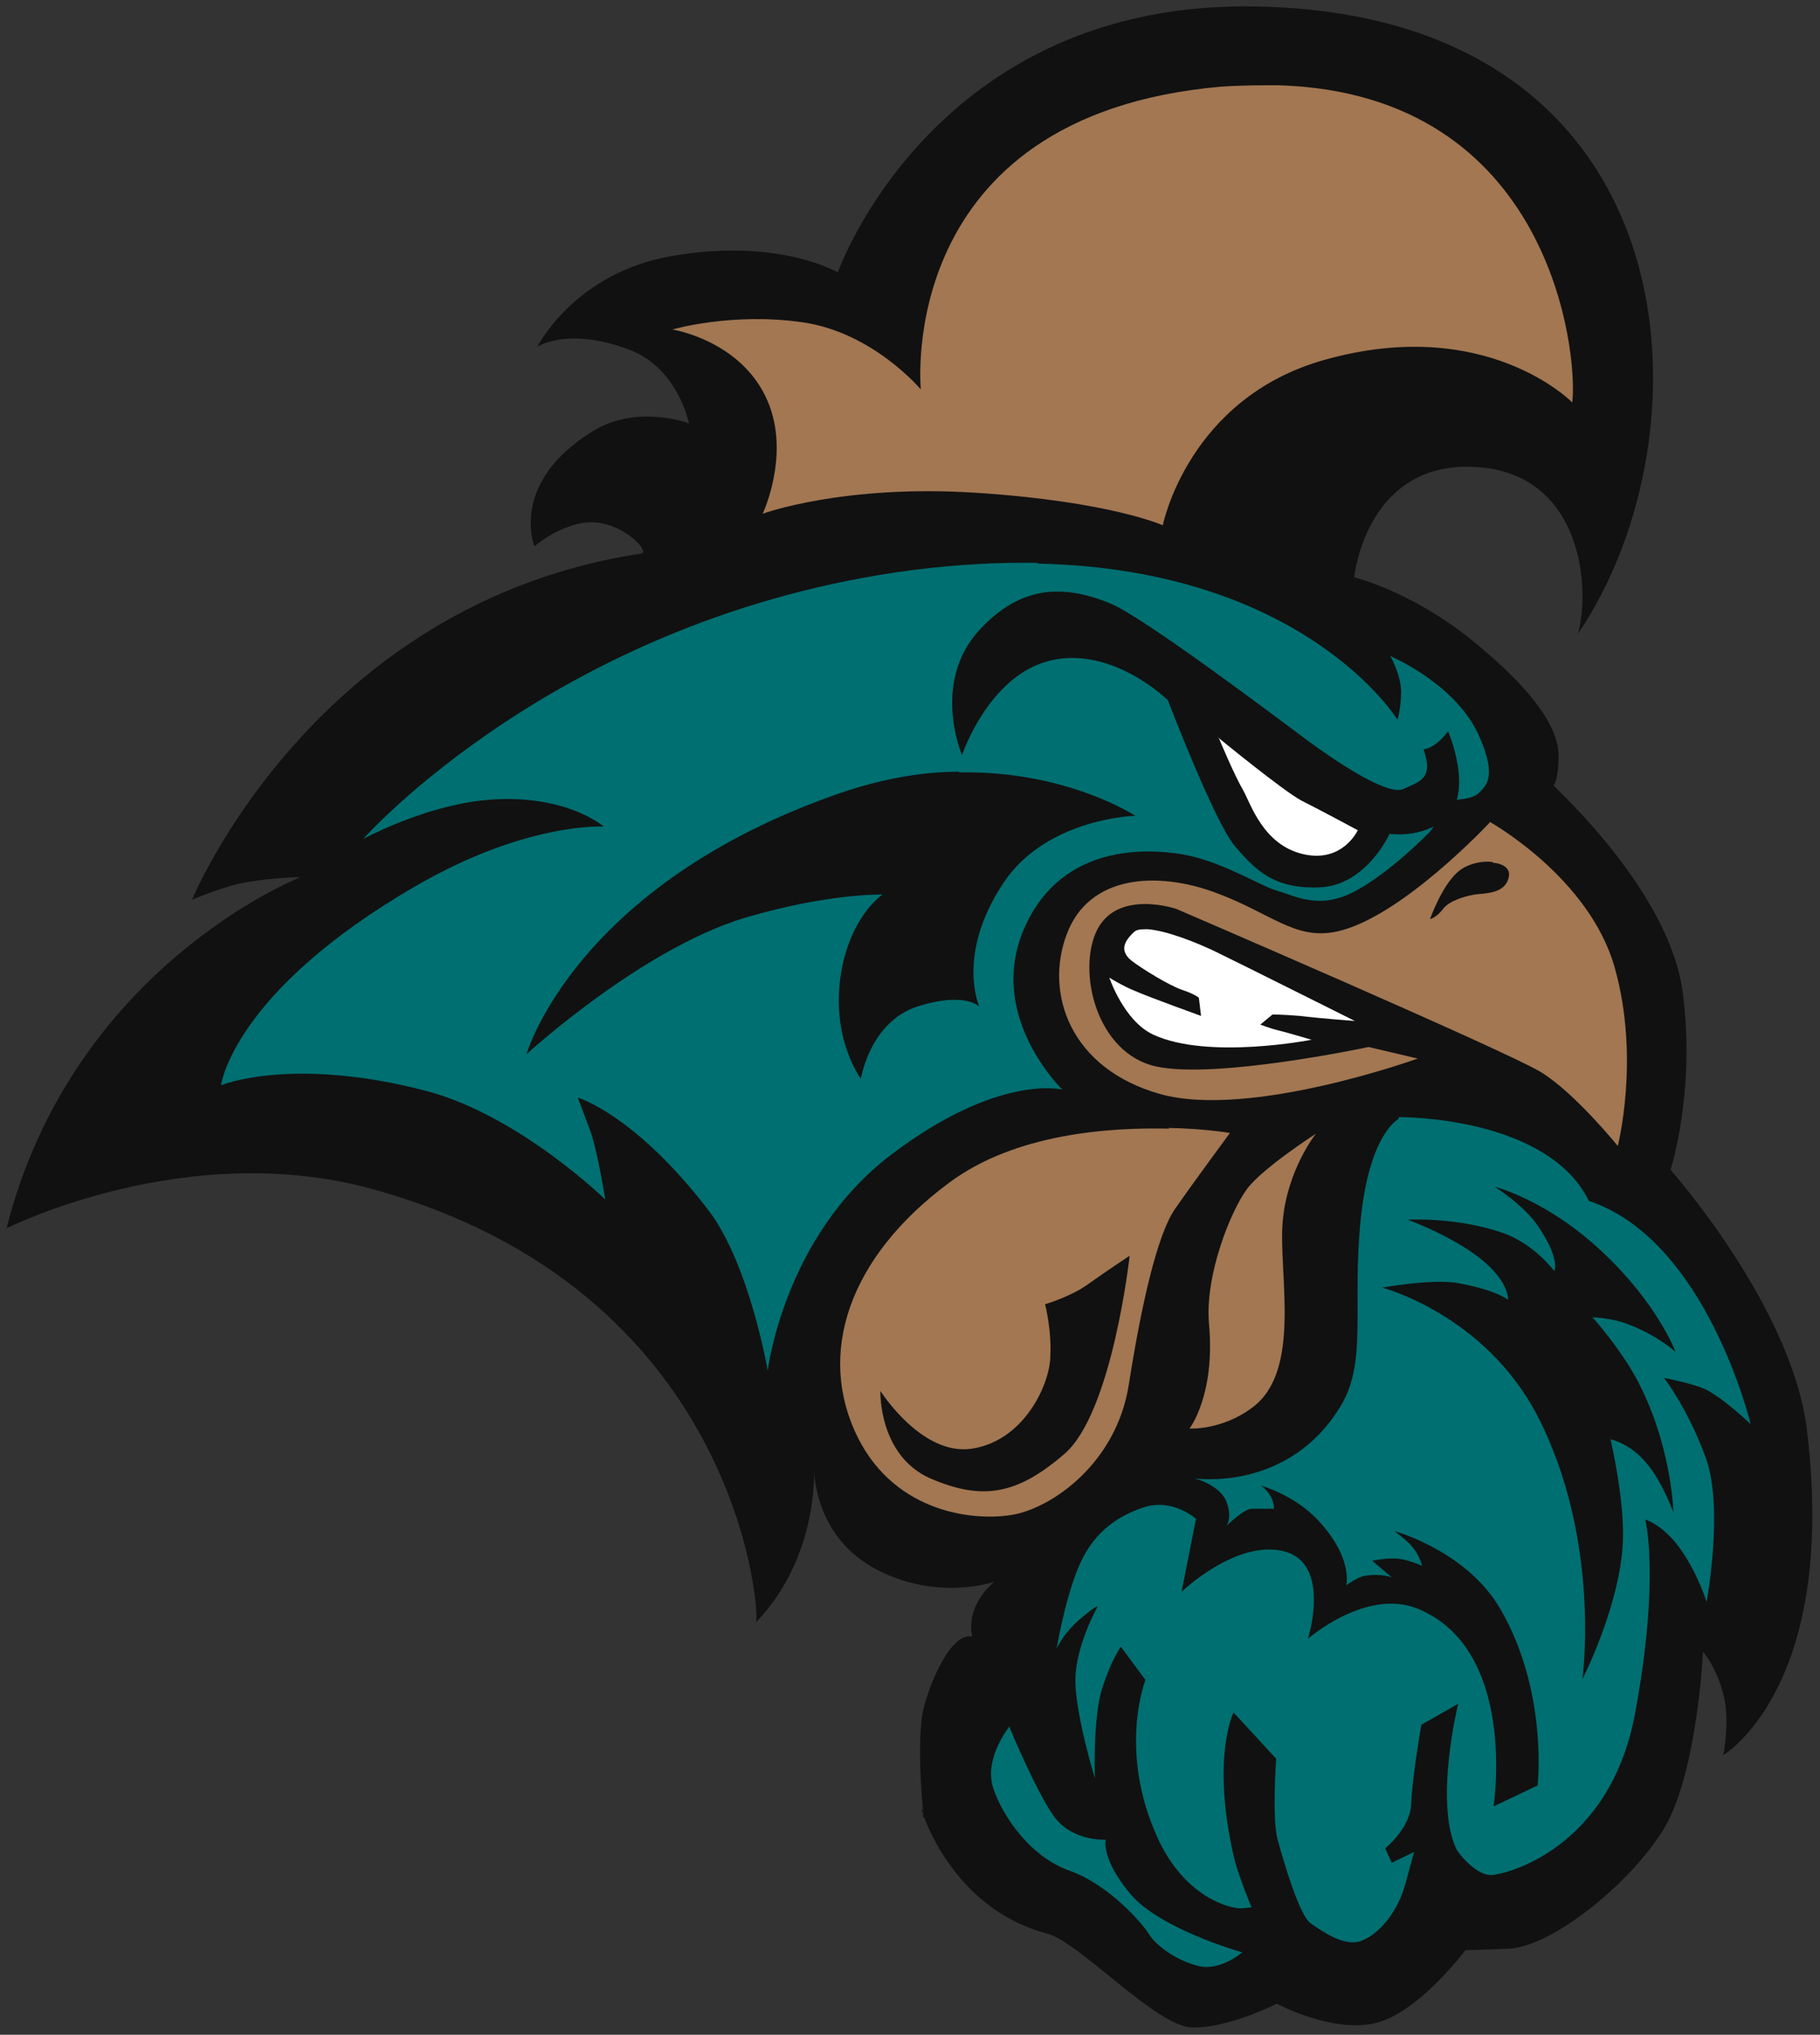 <?xml version="1.0" encoding="UTF-8"?>
<svg id="Layer_1" data-name="Layer 1" xmlns="http://www.w3.org/2000/svg" xmlns:rdf="http://www.w3.org/1999/02/22-rdf-syntax-ns#" xmlns:dc="http://purl.org/dc/elements/1.1/" xmlns:cc="http://creativecommons.org/ns#" version="1.1" viewBox="0 0 252 281.6">
  <rect x="0" y="0" width="252" height="281.6" fill="#333333" stroke="none"/>
  <defs>
    <style>
      .cls-1 {
        fill-rule: evenodd;
      }

      .cls-1, .cls-2, .cls-3, .cls-4, .cls-5 {
        stroke-width: 0px;
      }

      .cls-1, .cls-3 {
        fill: #111;
      }

      .cls-2 {
        fill: #006f71;
      }

      .cls-4 {
        fill: #a27752;
      }

      .cls-5 {
        fill: #fff;
      }
    </style>
  </defs>
  <path class="cls-1" d="M127.9,251.5s-1-8.8-.2-14.2c.5-3,3.7-11.5,6.9-10.8-.9-4.6,3.1-7.6,3.1-7.6,0,0-8.2,2.9-16.9-2-8.4-4.8-8.1-14-8.1-14,0,0,.9,12.3-8,21.6.5-2.1-2.8-46-53-59.9-25.9-7.2-50.8,5.4-50.8,5.4,9.2-36.3,40.7-48.6,40.7-48.6,0,0-4.1,0-8.5.9-2.6.6-6.5,2.2-6.5,2.2,0,0,16.8-41,62.2-47.9,1.2-.2-2.2-4-6.4-4.3s-8.4,3.3-8.4,3.3c0,0-3.6-8.8,8.2-16,6.2-3.7,13.2-1,13.2-1,0,0-1.5-7.5-8-10.1-8.8-3.4-13-.5-13-.5,0,0,5.1-10.3,18.8-12.6,14.7-2.5,22.8,2.3,22.8,2.3,0,0,13.3-37.8,58.2-36.8,60.4,1.3,63.3,58.8,44.3,86.8,1.9-7.2.1-23.4-15.8-23.1-13.7.3-15.2,15.3-15.2,15.3,0,0,7.9,1.9,16.3,8.7,7.3,5.9,12,11.5,12,16,0,3.5-.7,4.1-.7,4.1,1,1.1,16.1,14.9,17.9,28.7,1.8,13.8-1.7,24.5-1.7,24.5,0,0,16.9,19,18.9,36.1,4.3,35.6-11.6,44.9-11.6,44.9,0,0,1-4.7,0-8.5s-2.8-5.8-2.8-5.8c0,0-.8,17.2-5.6,24.8s-15.5,16.1-21.4,16.3l-5.9.2s-6.5,8.7-12.5,10.1c-6,1.4-13.6-2.7-13.6-2.7,0,0-6.7,3.4-11.7,3.3-5-.1-15.6-11.8-20.1-13-13.4-3.5-17.4-17.1-17.4-17.1,0,0,.2-.7.2,1"/>
  <g>
    <path class="cls-4" d="M177,11.8c-2.5,0-5.2,0-8,.2-45.3,4-41.5,41.9-41.5,41.9,0,0-6.6-7.9-16.4-9.3-9.8-1.4-18,1-18,1,0,0,10.2,1.6,13.5,10.7,2.6,7.2-1,14.8-1,14.8,0,0,11.1-4.1,29.6-2.9s25.8,4.5,25.8,4.5c0,0,3.5-17.6,22.4-22.9,22.4-6.3,34.3,5.9,34.3,5.9.8-6.8-2.9-42.7-40.6-43.9h0ZM206.3,113.8s-12.2,13.1-21.1,15.1c-5.9,1.3-9.1-2.5-17-5.4s-17.4-2.5-20.5,5.8c-3.1,8.2.5,18.6,12.9,22.1,12.4,3.5,35.7-4.9,35.7-4.9l-6.8-1.6s-21.1,4.5-29.4,2.7c-8.3-1.8-11-13.2-8.2-18.9,2.9-5.7,11-2.9,11-2.9,0,0,45.8,19.7,50.5,22.6,4.7,2.9,10.6,10.2,10.6,10.2,0,0,3.1-12.1-.4-24.6-3.5-12.6-17.4-20.3-17.4-20.3h0ZM161.9,156.2c-8.4-.2-21.4.7-30.5,7.5-13.9,10.3-18.4,23.7-12.6,35.3,5.3,10.5,16.3,11.6,21.6,10.6,5.3-1,14.2-7.1,15.9-18,1.7-10.8,3.9-20.7,6.4-24.3s7.6-10.5,7.6-10.5c0,0-3.4-.6-8.5-.7h0ZM182.2,156.9s-7.3,4.7-9.5,7.6c-2.2,2.9-5.9,11.9-5.3,18.7.9,9.9-2.7,14.5-2.7,14.5,0,0,4.4.3,8.7-2.9,6.9-5.1,3.6-18.5,4.2-25.7.6-7.2,4.6-12.2,4.6-12.2h0Z"/>
    <path class="cls-2" d="M143.7,77.9c-5.3-.1-11.1.2-17.4,1-48.8,6.4-76,37.2-76,37.2,0,0,7.9-4.3,16.2-5.3,11.5-1.3,17.1,3.6,17.1,3.6,0,0-10.6-.7-26,8.2-25.4,14.7-27,27.6-27,27.6,0,0,9.8-4.1,28.5.8,12.8,3.4,24.7,15,24.7,15,0,0-1-6.4-2-9.3-1.1-3-1.8-4.8-1.8-4.8,0,0,7.9,2.3,18.1,15.6,5.7,7.5,8.2,22.2,8.2,22.2,0,0,2.2-18.6,17.1-29.9,14.9-11.3,23.7-9,23.7-9,0,0-10.3-9.9-5.5-21.8,4.8-11.8,16.2-11.7,21.9-10.8,5.6.9,10.9,4.4,13.4,5.1,2.5.7,5.8,2.7,10.8,0,5-2.7,10.3-8.2,10.3-8.2l3.1-4.4s2.8,0,3.7-1c.9-.9,2.5-2.1.1-7.6-3.1-7.4-12.4-11.3-12.4-11.3,0,0,1.4,2.4,1.5,4.8,0,2.4-.5,4-.5,4,0,0-12.8-20.8-49.8-21.6h0ZM193.6,154.9s-4,2-5.2,13.9c-1.2,11.8.9,19.4-2.6,25.5-7.2,12.3-20.4,10.3-20.4,10.3,0,0,3.5.9,4.4,3.2.9,2.3,0,3.4,0,3.4,0,0,2.3-2.3,3.5-2.4,1.2,0,3.1,0,3.1,0,0-2-1.8-3.2-1.8-3.2,0,0,4.7,1.3,8,4.9,4.8,5.2,3.8,8.9,3.8,8.9,0,0,1.5-1.1,2.5-1.3,2.3-.4,3.8.2,3.8.2l-2.7-2.3s1.9-.4,3.2-.3c1.5,0,3.7,1,3.7,1,0,0-.3-1.4-1.4-2.7-.7-.8-2.4-2.1-2.4-2.1,0,0,9.9,2.7,14.6,10.7,6.7,11.5,5.2,24.5,5.2,24.5l-6.1,2.9s3.4-21.8-10.6-27.4c-7.1-2.8-15.1,4.2-15.1,4.2,0,0,3.3-10.4-3.3-12.1-6.6-1.7-14.2,5.6-14.2,5.6l2-10.1s-3.2-2.9-7.2-1.6c-4,1.3-7.3,3.8-9.2,8.6-1.9,4.8-2.9,11-2.9,11,0,0,.8-2,3.1-4,2.3-2,2.6-1.9,2.6-1.9,0,0-3,5.3-3.1,10-.1,4.7,2.7,13.8,2.7,13.8,0,0-.3-8.3,1-12.4,1.3-4.1,2.6-5.8,2.6-5.8l3.4,4.6s-3.9,9.9,1.8,22.1c3.7,7.9,9.8,9.6,11.6,9.5,1.8-.2,1.3-.1,1.3-.1,0,0-2-4.8-2.5-7.2-3.1-13.7,0-19.8,0-19.8l5.9,6.4s-.6,8.3.2,11.2c.8,2.9,3,10.5,4.6,11.6,1.6,1.1,4.7,3.3,7,2.4,2.4-.9,5-3.9,6.1-7.9,1.1-4.1,1.2-4.4,1.2-4.4l-3.1,1.5-.9-2s3.5-2.8,3.6-6.2c.1-3.4,1.4-10.9,1.4-10.9l5.1-2.9s-3.3,13.4-.3,20c.5,1,2.9,3.7,4.8,3.7,1.9,0,16.5-3.5,20-22.4,3.5-18.9,1.4-26.8,1.4-26.8,0,0,2.6.7,5.1,4.4,2.3,3.4,3.4,7,3.4,7,0,0,2.4-13-.1-19.9-2.5-6.9-5.8-11.1-5.8-11.1,0,0,4.3.8,6,1.7,2.7,1.5,6,4.7,6,4.7,0,0-6.1-25.5-22.4-30.9-5.8-11.8-26.3-11.6-26.3-11.6h0ZM139.8,238.9s-3.6,4.4-2.3,8.5c1.3,4,5.2,9.6,10.6,11.5,5.4,1.9,10.1,7.3,11,8.8,1,1.6,3.9,3.7,6.9,4.4,3,.7,6-1.9,6-1.9,0,0-11.4-3.2-15.5-8.1-4.1-4.9-3.4-7.5-3.4-7.5,0,0-4.4.3-7-3-2.5-3.3-6.3-12.5-6.3-12.5h0Z"/>
    <path class="cls-3" d="M145.5,81.9c-3.1.2-6.5,1.6-9.9,5.3-6.7,7.3-2.4,17.3-2.4,17.3,0,0,3.7-11.1,12.3-13.1,8.6-2,16.2,5.5,16.2,5.5,0,0,6.4,16.7,9.2,20.1,2.9,3.4,5.5,6.1,11.9,5.8s9.6-7.4,9.6-7.4c0,0,4.5.7,7.7-2.1,4.1-3.6.4-12.1.4-12.1,0,0-1.6,2.3-3.4,2.5,1.5,4.2-.7,4.5-2.8,5.5-2.2,1-9.6-4-13.5-6.9-3.9-2.9-22.6-17-27.1-18.8-2.2-.9-5.1-1.8-8.2-1.6h0ZM132.8,106.8c-4.9,0-10.4.9-16.3,2.9-36.9,12.7-43.6,36.2-43.6,36.2,0,0,15.9-14.6,30.3-18.9,11.5-3.4,19-3.2,19-3.2,0,0-4.3,2.8-5.7,10.6-1.6,9.2,2.7,14.9,2.7,14.9,0,0,1.2-7.8,7.8-10,6.6-2.1,8.6,0,8.6,0,0,0-3.3-7.2,3.4-17.2,6-8.9,18.2-9.2,18.2-9.2,0,0-9.6-6.3-24.4-6h0ZM206.7,119.3c-1.4-.2-3.3.2-4.5,1.1-2.4,1.7-4.2,6.8-4.2,6.8,0,0,.9-.2,1.8-1.4.9-1.2,3.2-1.8,4.4-2,1.2-.2,4.2,0,4.7-2.4.3-1.2-.8-1.9-2.2-2h0ZM206.9,164.2s4.3,2.7,6.2,5.7c3,4.5,2.1,6,2.1,6,0,0-2.8-3.8-7.2-5.3-6.4-2.2-13.1-1.8-13.1-1.8,0,0,5.9,2.1,10.1,5.4,4.1,3.3,3.8,5.7,3.8,5.7,0,0-1.4-1.3-6.8-2.3-3.5-.7-10.6.6-10.6.6,0,0,14.1,3.7,21.4,17.6,9,17.3,6.3,36.6,6.3,36.6,0,0,5.2-10.2,5.6-18.9.3-5.8-1.7-14.3-1.7-14.3,0,0,2.6.5,4.9,3.2,2.2,2.5,3.8,6.9,3.8,6.9,0,0-.2-8.5-4.4-17.1-2.3-4.9-6.8-9.9-6.8-9.9,0,0,2.8.1,5,1,4,1.5,6.5,3.8,6.5,3.8,0,0-2.4-6.6-10.2-13.9-7.8-7.3-15-9-15-9h0ZM156.4,173.8s-3.2,2.1-5.7,3.9c-2.5,1.8-6,2.8-6,2.8,0,0,1,3.7.7,7.8-.4,4.1-4,11.2-10.9,12.2-6.9,1-12.6-8-12.6-8,0,0-.3,8.9,6.9,12.1,7.2,3.1,12,2.3,18.6-3.4,6.6-5.7,9-27.3,9-27.3h0Z"/>
    <path class="cls-5" d="M168.7,102s2.2,5.3,3.4,7.3c1.1,2,2.8,7.6,8.3,8.9,5.5,1.3,7.6-3.3,7.6-3.3,0,0-5.2-2.8-7.8-4.1-2.6-1.4-11.5-8.7-11.5-8.7h0ZM159,128.6c-.9,0-1.6,0-2,.4-1.6,1.5-1.8,2.7-.4,3.9,1.4,1.1,5.3,3.5,7.1,4.1s2.3,1.1,2.3,1.1l.3,2.5s-7.2-2.6-9-3.4c-1.8-.7-3.7-1.9-3.7-1.9,0,0,2,6,6.1,7.9,7.6,3.5,21.9.7,21.9.7,0,0-3.7-1.1-4.6-1.3-.9-.2-2.5-.8-2.5-.8l1.7-1.4s1.4,0,3.8.2c2.3.3,7.6.7,7.6.7,0,0-16-8-19.3-9.6-2.5-1.2-6.7-2.9-9.4-3.1h0Z"/>
  </g>
</svg>
